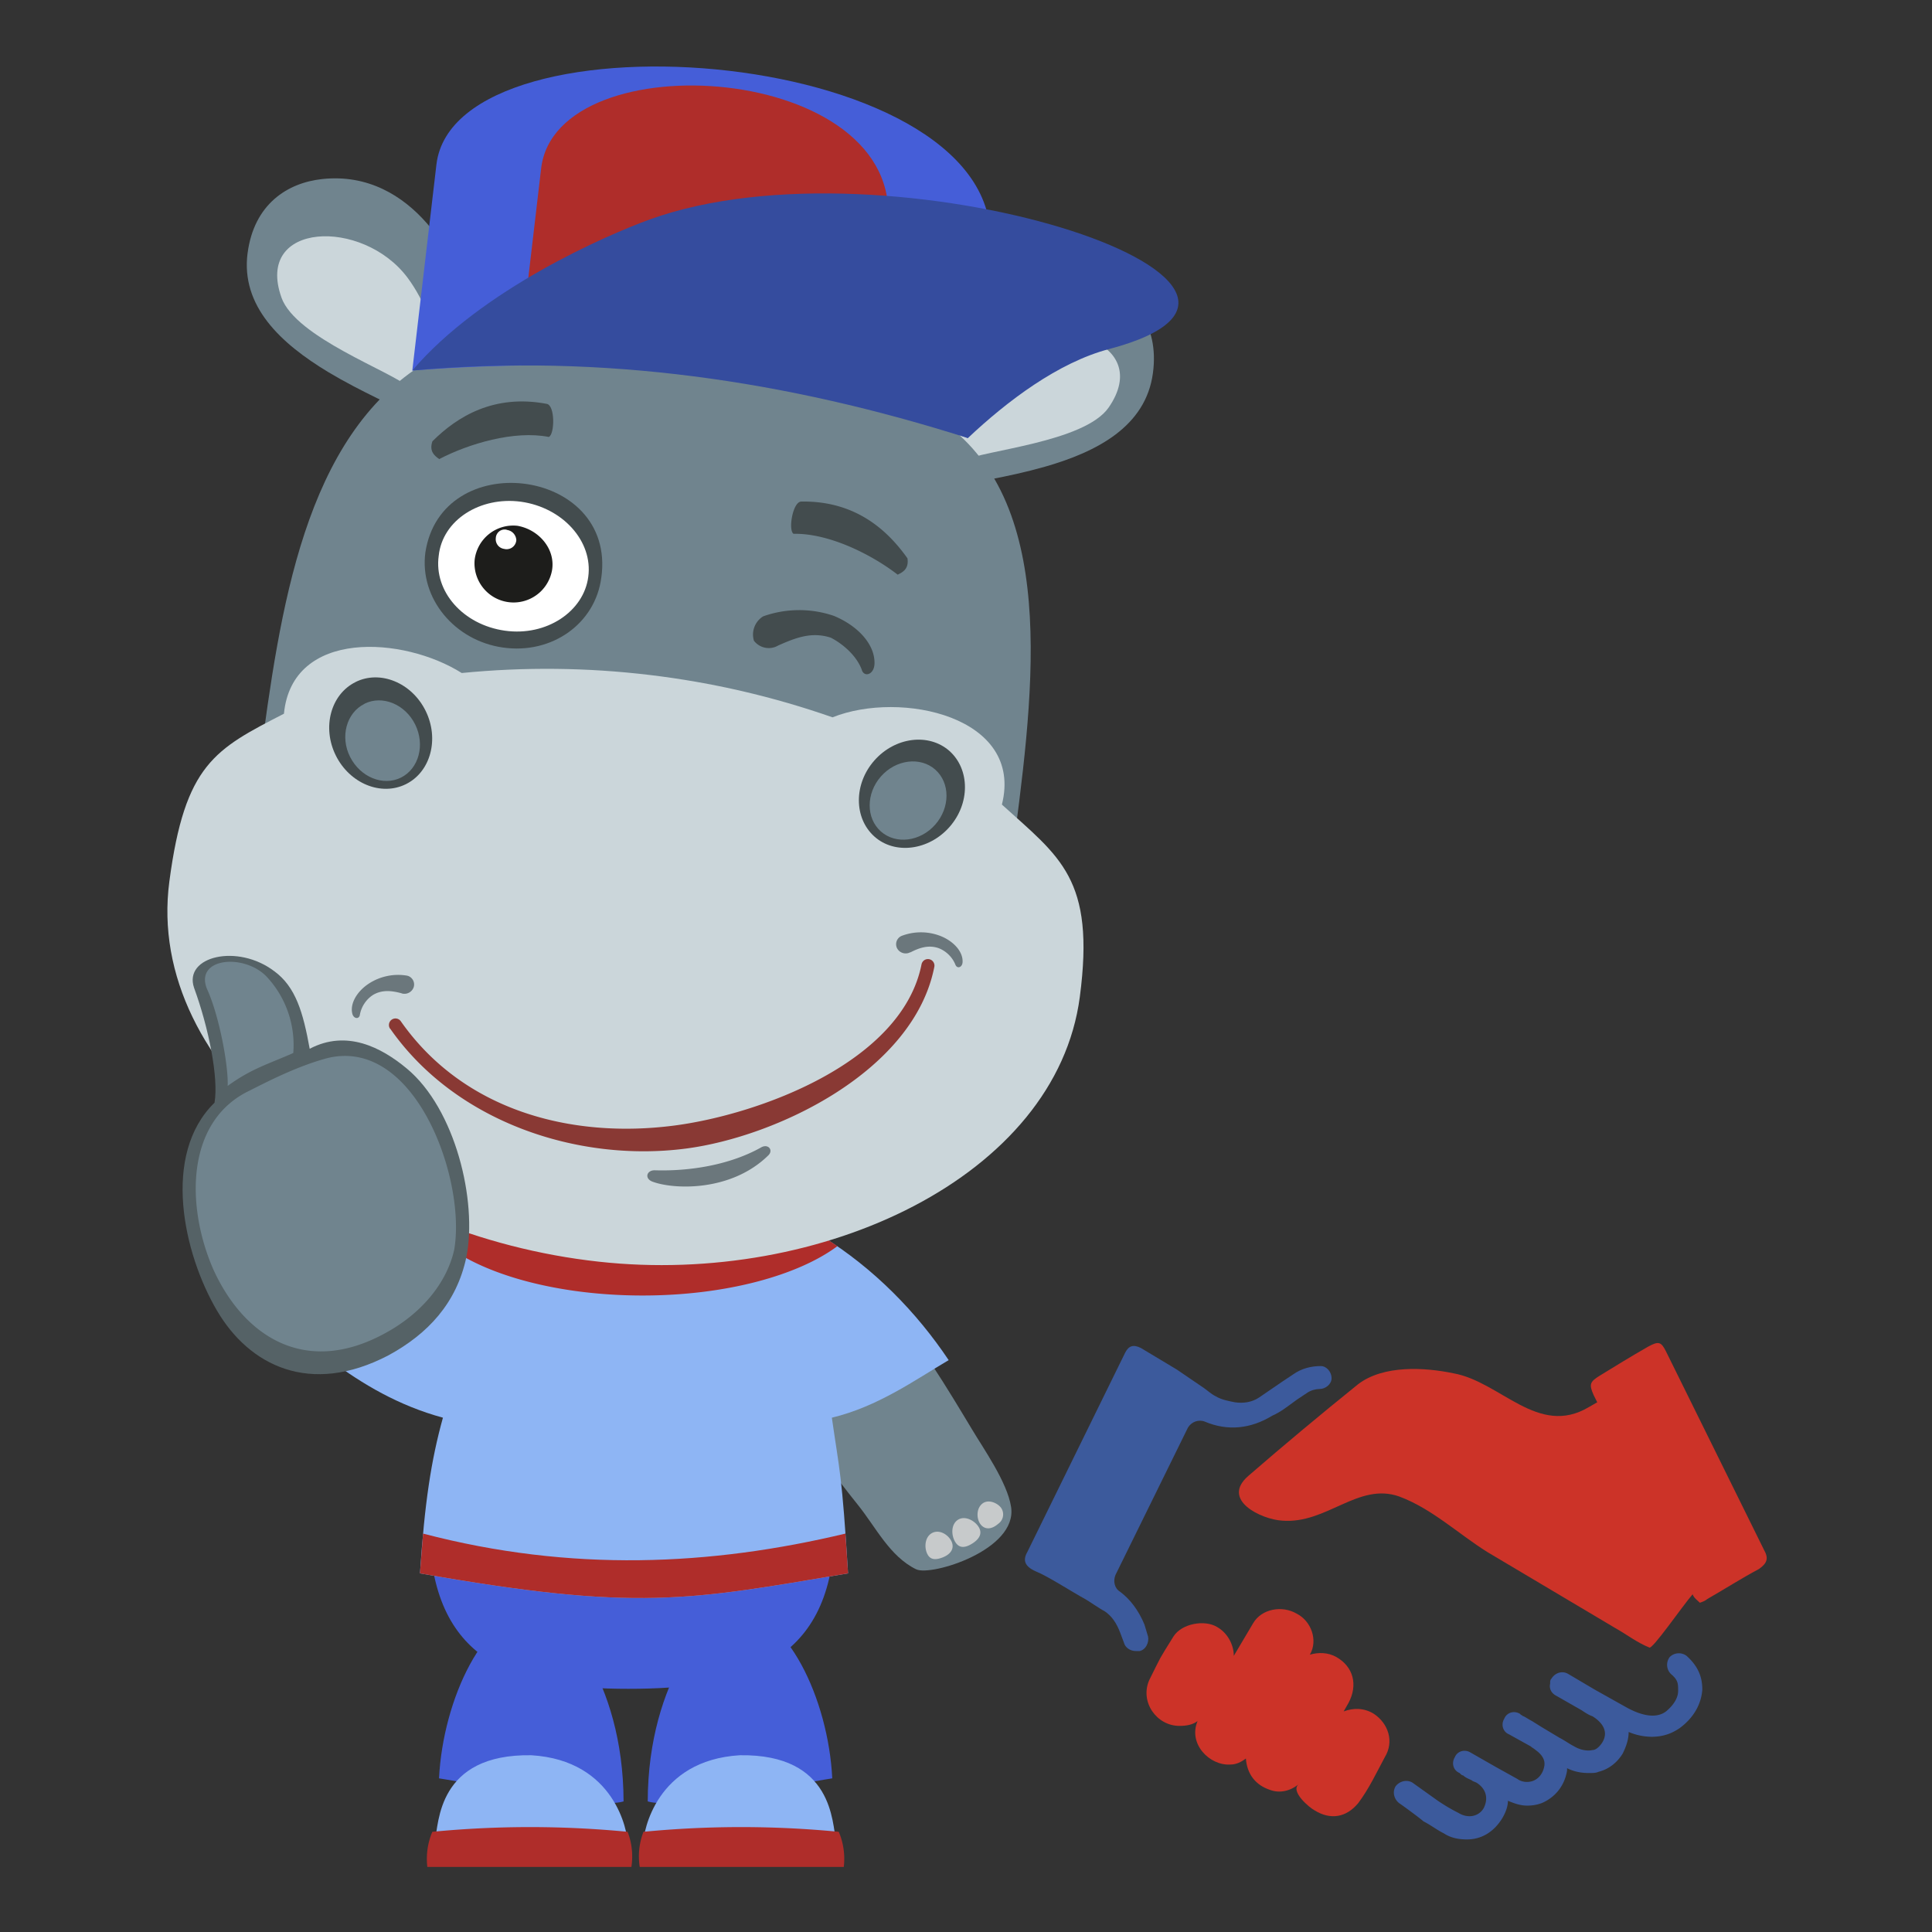 <svg xmlns="http://www.w3.org/2000/svg" width="500" zoomAndPan="magnify" viewBox="0 0 375 375" height="500" preserveAspectRatio="xMidYMid meet" xmlns:v="https://vecta.io/nano"><rect x="0" y="0" width="375" height="375" fill="#333333" stroke="none"/><style><![CDATA[.B{fill-rule:evenodd}.C{fill:#70848e}.D{clip-rule:nonzero}.E{fill:#af2d2a}.F{fill:#434c4e}.G{fill:#8eb5f4}.H{fill:#cbd6da}]]></style><defs><clipPath id="A"><path d="M124 354h40v8.371h-40zm0 0" class="D"/></clipPath><clipPath id="B"><path d="M82 354h41v8.371H82zm0 0" class="D"/></clipPath><clipPath id="C"><path d="M32.359 125H211v121H32.359zm0 0" class="D"/></clipPath><clipPath id="D"><path d="M80 12.871h113V86H80zm0 0" class="D"/></clipPath><clipPath id="E"><path d="M80 37h148.859v49H80zm0 0" class="D"/></clipPath></defs><g class="B"><path d="M177.863 304.609c2.82 1.371 19.688-3.719 18.387-12.121-.738-4.789-5.363-11.316-7.594-15.066-8.992-14.93-24.754-41.805-39.859-34.527-11.184 5.285-10.777 10.613-5.57 17.332 6.59 8.41 14.168 20.531 23.238 31.805 3.559 4.414 6.203 10.047 11.375 12.578zm0 0" class="C"/><path fill="#c7cacb" d="M190.934 291.684c1.035-.602 2.555 0 3.297.883a2.21 2.21 0 0 1 .402.801c.078.297.098.594.051.895a2.15 2.15 0 0 1-.305.844 2.16 2.16 0 0 1-.609.652c-1.418 1.223-2.562 1.039-3.266.32-1.027-1.047-1.145-3.48.43-4.406zm-2.187 7.898c-1.328.844-2.34.91-3.059.094-1.043-1.187-1.297-3.773.32-4.73 1.449-.848 3.469.375 4.098 1.715.488 1.047 0 2.059-1.359 2.922zm-5.715 2.688c-1.266.504-2.23.52-2.828-.293-.832-1.148-.859-3.496.629-4.375s3.336.336 3.902 1.691c.461 1.125 0 2.285-1.703 2.977zm0 0"/><g fill="#455ed8"><path d="M142.438 312.406c10.227.172 18.355 17.434 19.102 32.77-7.727 1.195-30.406 6.137-35.816 4.477.055-23.828 12.48-37.246 16.715-37.246zm-38.161 0c-10.227.172-18.305 17.434-19.062 32.77 7.73 1.195 30.406 6.137 35.82 4.477-.059-23.828-12.484-37.246-16.719-37.246zm0 0"/><path d="M83.336 297.668h78.656c-.73 25.707-18.41 30.129-40.059 30.129-21.492 0-37.746-4.789-38.598-30.129zm0 0"/></g><path d="M85.973 275.172c-8.598-2.336-15.594-6.496-21.875-11.172 13.125-24.113 32.809-35.562 59.293-34.828 27.699.727 48.352 16.316 60.746 34.828-6.605 3.902-13.746 9.027-22.676 11.172 1.465 10.238 1.98 10.875 3.145 30.219-31.004 5.227-40.883 7.445-83.09 0 .906-13.684 2.164-21.977 4.457-30.219zm0 0" class="G"/><path d="M84.617 239.926c10.734-7.617 23.66-11.203 38.773-10.754a71.09 71.09 0 0 1 10.375.988c3.438.582 6.813 1.41 10.125 2.488a71.21 71.21 0 0 1 9.66 3.934c3.121 1.547 6.117 3.316 8.984 5.301-7.699 5.711-21.746 9.574-37.793 9.574-17.812 0-33.215-4.723-40.125-11.488zm0 0" class="E"/><path d="M143.605 340.691c-16.277.973-18.734 14.859-18.734 17.051l37.41-.484c-.797-3.242-.398-16.855-18.715-16.566zm0 0" class="G"/></g><g clip-path="url(#A)" class="B E"><path d="M162.805 355.551c-12.637-1.219-25.273-1.219-37.91 0-.84 2.211-1.078 4.484-.727 6.82h39.609a13.41 13.41 0 0 0-.973-6.82zm0 0"/></g><path d="M103.117 340.691c16.277.973 18.703 14.859 18.703 17.051l-37.41-.484c.797-3.242.391-16.855 18.715-16.566zm0 0" class="B G"/><g clip-path="url(#B)" class="B E"><path d="M83.918 355.551c12.633-1.219 25.27-1.219 37.902 0a13.31 13.31 0 0 1 .734 6.82H82.945a13.41 13.41 0 0 1 .973-6.82zm0 0"/></g><g class="B"><path d="M164.102 297.668l.504 7.723c-31.004 5.227-40.883 7.445-83.09 0l.602-7.723c28.758 7.539 55.84 6.246 81.984 0zm0 0" class="E"/><path fill="#575756" d="M75.113 46.387c5.27.699 7.164 4.785 6.512 10.02s-.352 9.105-5.617 8.41-12.855-5.105-12.172-10.309 6.016-8.777 11.277-8.121zm0 0"/><path d="M48.059 49.082c-1.367 10.375 6.48 17.602 15.656 23.141 6.273 3.766 13.176 6.734 18.172 9.344 5.352 2.793 15.379-1.363 12.641-11.523-2.516-9.301-5.324-19.453-11.691-26.723-4.641-5.305-11.383-9.52-20.281-8.57-6.773.727-13.238 4.867-14.496 14.363zm0 0" class="C"/><path d="M54.633 57.766c2.762 7.738 21.414 14.363 24.582 17.305.699.648 6.121-4.086 6.098-4.785-.168-5.277-3.043-12.16-6.219-16.398-8.707-11.633-29.711-10.859-24.461 3.863zm0 0" class="H"/><path fill="#575756" d="M198.367 62.695c-5.258-.703-8.195 2.777-8.883 7.98s-2.02 8.879 3.25 9.574 13.738-1.594 14.422-6.781-3.52-10.078-8.754-10.781zm0 0"/><path d="M223.785 72.391c-1.371 10.375-10.82 15.313-21.109 18.242-7.039 2-14.473 3.063-19.973 4.285-5.891 1.301-14.492-5.332-9.215-14.43 4.84-8.32 10.188-17.395 18.219-22.758 5.867-3.91 13.461-6.215 21.809-2.977 6.367 2.461 11.527 8.148 10.27 17.637zm0 0" class="C"/><path d="M215.188 79.102c-4.68 6.75-24.402 8.305-28.227 10.301-.836.445-4.844-5.586-4.648-6.191 1.531-5.059 6.09-10.957 10.262-14.219 11.422-8.961 31.504-2.738 22.613 10.109zm0 0" class="H"/><path d="M184.199 82.754c21.621 16.887 16.199 53.512 12.086 84.68-6.273 47.52-42.578 69.934-80.969 64.871s-71.203-36.48-64.934-84.004c3.98-30.18 8.691-63.559 32.133-77.855 32.637-19.949 80.527-4.191 101.691 12.344zm0 0" class="C"/><path d="M83.926 85.66c4.871-4.859 11.988-9.191 22.168-7.277 1.68.238 1.59 5.93.43 6.43-6.719-1.332-15.555 1.32-21.27 4.293-1.074-.738-1.934-1.594-1.328-3.445zm0 0" class="F"/></g><g clip-path="url(#C)" class="B H"><path d="M89.625 130.633c-11.285-7.125-32.914-8.602-34.512 7.898-13.375 6.887-19.23 9.758-22.242 32.566-4.844 36.703 37.195 68.742 83.34 73.793 43.34 4.789 88.781-16.535 93.379-51.379 3.043-23.031-3.898-27.133-15.121-37.344 4.305-17.117-19.684-22.215-32.875-16.934-11.539-4.031-23.379-6.773-35.512-8.223s-24.285-1.578-36.449-.379zm0 0"/></g><path fill="#893934" d="M75.719 199.68c-.094-.141-.16-.289-.199-.453a1.25 1.25 0 0 1-.008-.496 1.21 1.21 0 0 1 .18-.461c.09-.145.203-.262.344-.359a1.35 1.35 0 0 1 .453-.199 1.23 1.23 0 0 1 .492-.008c.164.027.32.09.461.18s.258.207.355.344c12.137 17.316 33.023 22.836 53.012 20.25 16.418-2.121 44.293-12.246 48.059-31.301a1.31 1.31 0 0 1 .191-.457 1.24 1.24 0 0 1 .348-.352 1.3 1.3 0 0 1 .457-.187c.164-.031.328-.031.492 0a1.3 1.3 0 0 1 .457.188c.137.094.254.211.348.352a1.31 1.31 0 0 1 .191.457c.031.164.031.328 0 .492-3.98 20.277-30.66 33.004-48.293 35.277-20.918 2.699-44.652-5.168-57.309-23.266zm0 0"/><path d="M176.703 184.82a1.8 1.8 0 0 1-.687.223c-.242.031-.484.012-.719-.051s-.453-.172-.652-.32-.355-.328-.48-.539-.195-.441-.219-.684a1.72 1.72 0 0 1 .074-.719 1.76 1.76 0 0 1 .359-.625 1.71 1.71 0 0 1 .582-.43 10.4 10.4 0 0 1 3.793-.711c1.309 0 2.57.238 3.793.711 2.578 1.023 4.398 3.066 4.289 5.074-.055 1.055-1.074 1.359-1.402.473a5.7 5.7 0 0 0-1.305-1.93c-.566-.555-1.219-.977-1.957-1.262-1.918-.656-3.687-.098-5.477.836zm-49.574 42.332c7.039.215 14.711-1.133 20.586-4.43 1.359-.797 2.457.504 1.426 1.523-7.23 7.117-18.387 6.664-22.512 5.109-1.594-.617-1.113-2.25.5-2.203zM77.98 192.824c.234.066.473.086.711.063a1.87 1.87 0 0 0 .688-.207 1.96 1.96 0 0 0 .563-.445 1.93 1.93 0 0 0 .355-.621 1.74 1.74 0 0 0 .07-.723c-.028-.246-.102-.473-.227-.687s-.285-.391-.484-.539-.418-.242-.656-.293a10.26 10.26 0 0 0-3.859.078 10.37 10.37 0 0 0-3.566 1.477c-2.316 1.523-3.68 3.902-3.187 5.848.273 1.016 1.34 1.102 1.465.176a5.8 5.8 0 0 1 .879-2.176c.441-.664.992-1.219 1.66-1.652 1.738-1.039 3.59-.863 5.574-.32zm0 0" fill="#6b777c"/><g class="B"><path d="M69 132.387c4.777-2.395 10.922.121 13.613 5.586s.977 11.852-3.828 14.234-10.914-.125-13.613-5.582-.969-11.852 3.828-14.23zm0 0" class="F"/><path d="M70.746 136.594c3.469-1.723 7.895.086 9.844 4.035s.711 8.578-2.77 10.305-7.871-.09-9.863-4.008-.707-8.578 2.773-10.301zm0 0" class="C"/><path d="M184.297 145.77c-4.02-3.551-10.57-2.723-14.59 1.844s-3.98 11.172 0 14.746 10.57 2.719 14.59-1.844 3.98-11.172 0-14.746zm0 0" class="F"/><path d="M181.543 149.383c-2.914-2.566-7.656-1.969-10.562 1.332s-2.906 8.102 0 10.672 7.648 1.977 10.555-1.336 2.906-8.09 0-10.668zm0 0" class="C"/><path d="M176.137 108.371c-3.98-5.625-10.219-11.172-20.574-11.02-1.695-.051-2.621 5.586-1.535 6.262 6.844-.145 15.121 3.992 20.207 7.926 1.188-.543 2.184-1.254 1.902-3.191zm-25.106 16.93a3.59 3.59 0 0 1-1.223.441 3.64 3.64 0 0 1-1.301-.023c-.434-.086-.836-.246-1.207-.48a3.63 3.63 0 0 1-.965-.879 4.2 4.2 0 0 1-.172-1.34 4.16 4.16 0 0 1 .266-1.324c.164-.426.387-.816.676-1.168a4.18 4.18 0 0 1 1.016-.891c2.223-.793 4.512-1.195 6.871-1.211s4.656.359 6.891 1.125c4.773 1.992 8 5.648 7.855 9.316-.098 2.156-2.086 2.668-2.492 1.063-1.203-3.113-4.297-5.312-6-6.16-3.695-1.195-6.781 0-10.215 1.531zm0 0" class="F"/><path fill="#556266" d="M41.645 214c.797-4.785-1.113-14.426-3.98-22.277-2.07-6.086 8.438-8.656 15.602-3.191 4.141 3.047 5.57 7.98 6.844 15.035 7.164-3.77 13.898-.281 18.84 3.828 9.441 7.836 13.73 25.711 11.574 36.602-1.91 8.969-7.48 14.906-15.121 19.07-15.285 7.98-27.062 1.926-33.273-8.656-6.527-11.059-10.824-30.324-.477-40.391zm0 0"/><path d="M40.211 192.043c-2.547-6.09 7.004-7.055 11.461-2.562a19.37 19.37 0 0 1 2.469 3.223c.707 1.164 1.289 2.387 1.742 3.672a19.26 19.26 0 0 1 .941 3.949 19.35 19.35 0 0 1 .102 4.063c-5.094 2.242-8.117 3.047-12.734 6.383.16-3.844-1.594-13.461-3.98-18.75zm47.926 50.637c-1.441 6.25-6.207 12.344-13.859 16.352-15.441 8.168-27.219 0-32.953-12.824-5.25-12.184-5.25-28.535 7.008-34.465 3.184-1.594 9.23-4.785 15.281-6.383 17.059-4.086 26.977 23.754 24.523 37.352zm0 0" class="C"/><path d="M116.711 112.121c-1.152 8.902-9.551 14.93-19.102 13.563-9.344-1.324-16.207-9.52-15.051-18.422 1.543-10.199 10.57-14.363 18.98-13.398 8.684.988 16.715 7.422 15.172 18.297zm0 0" class="F"/><path fill="#fff" d="M101.109 97.383c8.121 1.133 14.02 7.684 13.07 14.594-.867 6.68-8.062 11.578-16.18 10.438s-13.797-7.605-12.848-14.516c.723-6.988 8.07-11.578 15.957-10.516zm0 0"/><path fill="#1d1d1b" d="M100.449 102.059c4.133.727 7.418 4.508 6.695 8.656a7.57 7.57 0 0 1-.398 1.395c-.176.449-.395.883-.652 1.293s-.555.789-.883 1.145-.695.672-1.086.953-.809.531-1.25.734-.891.363-1.363.48-.945.188-1.426.215-.965.004-1.445-.062-.949-.18-1.406-.336a7.67 7.67 0 0 1-1.316-.594c-.422-.242-.812-.52-1.18-.836a7.46 7.46 0 0 1-1-1.047c-.301-.379-.562-.785-.785-1.215s-.402-.879-.543-1.344-.227-.941-.277-1.422-.047-.965 0-1.449a7.25 7.25 0 0 1 .324-1.434c.152-.465.352-.914.59-1.34s.523-.832.844-1.203a7.4 7.4 0 0 1 1.055-1.016c.387-.305.797-.57 1.234-.793s.891-.402 1.363-.539.953-.223 1.441-.262.977-.035 1.465.02zm0 0"/><path fill="#fff" d="M98.355 102.855c.246.027.48.098.703.207s.418.258.59.438a2.14 2.14 0 0 1 .402.613c.098.227.152.465.168.715-.02.281-.098.551-.234.797s-.324.457-.555.625-.488.27-.766.32a1.87 1.87 0 0 1-.832-.035 1.88 1.88 0 0 1-.687-.242c-.215-.129-.395-.289-.543-.488a1.89 1.89 0 0 1-.316-.656 1.9 1.9 0 0 1-.047-.727c.012-.258.078-.5.199-.727s.281-.418.484-.574a1.72 1.72 0 0 1 .684-.309c.25-.051.5-.047.75.012zm0 0"/></g><g clip-path="url(#D)" class="B"><path fill="#455ed8" d="M192.113 48.699l-4.25 36.332c-31.91-12.312-68.102-16.191-107.836-13.113l4.68-39.961C88.359.664 196.754 9.09 192.113 48.715zm0 0"/></g><path d="M172.27 43.801l-3.398 29.035-67.578-8.234 3.742-31.918c2.93-25.008 70.941-20.547 67.234 11.172zm0 0" class="B E"/><g clip-path="url(#E)" class="B"><path fill="#354c9e" d="M215.289 67.746c-9.906 2.609-19.816 10.109-27.426 17.285-35.137-11.156-70.953-16.445-107.836-13.113 13.41-15.734 37.68-26.273 46.078-29.316 46.371-16.797 136.742 12.563 89.184 25.145zm0 0"/></g><path fill="#3c5a9c" d="M327.367 321.402a2.51 2.51 0 0 0-3.281.234 2.51 2.51 0 0 0 .234 3.281c1.406 1.172 1.406 1.875 1.406 3.281s-.937 2.813-2.344 3.984c-1.875 1.406-4.687.938-7.969-.937l-5.859-3.281-5.156-3.047c-1.172-.703-2.578-.234-3.281.938-.234.234-.234.469-.234.938-.234.938.234 1.875 1.172 2.344l4.922 2.813c.703.469 1.406.938 2.109 1.172 1.172.703 3.516 2.578 1.875 5.156-.469.703-1.172 1.406-1.875 1.406-.937.234-2.344 0-3.516-.703-.937-.469-1.875-1.172-2.812-1.641l-3.516-2.109-1.875-1.172c-.469-.234-1.172-.703-1.641-.937-.234 0-.234-.234-.469-.234l-.234-.234c-1.172-.703-2.578-.234-3.047.938-.703 1.172-.234 2.578.938 3.047l4.219 2.344c.234.234.703.469.938.703 1.641 1.172 1.875 2.344 1.641 3.281-.234 1.172-.937 2.109-1.875 2.578s-2.344.469-3.281-.234l-4.219-2.344-4.922-2.812c-1.172-.703-2.578-.234-3.047.938-.703 1.172-.234 2.578.938 3.047l.234.234s.234.234.469.234c.469.469 1.172.703 1.641.938.234.234.469.234.938.469 1.875 1.172 2.344 3.047 1.406 4.922-.937 1.641-3.047 2.109-4.922.938-1.406-.703-2.578-1.406-3.984-2.344l-4.922-3.516c-1.172-.703-2.578-.234-3.281.703-.703 1.172-.234 2.578.703 3.281.703.469 4.219 3.047 4.688 3.516 1.406.703 2.578 1.641 3.984 2.344 1.406.938 3.047 1.172 4.453 1.172 2.813 0 5.156-1.406 6.797-3.984.703-1.172 1.172-2.344 1.172-3.516 1.172.469 2.344.938 3.75.938 1.172 0 2.344-.234 3.281-.703 2.344-1.172 3.984-3.281 4.453-6.094v-.469c1.406.703 2.813.938 4.219.938.703 0 1.406 0 1.875-.234 1.875-.469 3.516-1.641 4.688-3.516.703-1.406 1.172-2.812 1.172-4.219a11.67 11.67 0 0 0 4.453.938c2.344 0 3.984-.703 5.391-1.641 2.578-1.875 4.219-4.453 4.453-7.5 0-2.344-.703-4.453-3.047-6.562zm0 0"/><path fill="#cc3328" d="M342.367 300.777l-18.984-38.437c-.937-1.875-1.406-2.109-3.516-.937-3.281 1.875-6.328 3.75-9.375 5.625-1.875 1.172-2.109 1.641-1.172 3.75l.703 1.406c-.469.234-1.172.703-1.641.938-9.844 5.859-17.109-4.922-26.25-6.562-5.625-1.172-13.594-1.641-18.516 2.109-7.266 5.859-14.297 11.719-21.328 17.813-5.391 4.688 2.578 8.438 6.563 8.672 8.672.703 14.766-7.5 22.734-4.687 6.328 2.344 11.484 7.266 17.109 10.781l24.844 14.766c2.109 1.172 4.219 2.813 6.563 3.75.469.703 6.563-8.203 8.438-10.312.234.703.938 1.172 1.406 1.641.703-.234 1.172-.469 1.406-.703 3.281-1.875 6.563-3.984 10.078-5.859 1.641-1.172 1.875-2.109.938-3.75zm0 0"/><path fill="#3c5a9c" d="M251.664 271.715l2.109-1.406c.703-.469 1.641-.703 2.344-.703 1.172 0 2.344-.937 2.344-2.109s-.937-2.344-2.109-2.344c-1.875 0-3.75.469-5.391 1.641l-2.109 1.406-4.453 3.047c-1.406.938-3.047 1.172-4.687.938-1.172-.234-2.578-.469-3.75-1.172-.937-.469-1.641-1.172-2.344-1.641l-5.156-3.516-7.031-4.219c-1.406-.703-2.344-.469-3.047.938l-18.984 38.672c-.937 1.641-.469 2.813 1.641 3.75 2.344.938 7.031 3.984 9.609 5.391.469.234 2.813 1.875 3.75 2.344 1.406.938 2.344 2.344 3.047 4.219.234.703.469 1.172.703 1.875.234.938 1.172 1.641 2.344 1.641h.703c1.172-.234 1.875-1.641 1.641-2.812-.234-.703-.469-1.641-.703-2.344-1.172-2.812-2.812-4.922-4.687-6.328-1.172-.703-1.406-2.109-.937-3.281l14.063-28.594c.703-1.172 2.109-1.641 3.281-1.172 4.453 1.875 8.906 1.406 13.125-1.172 1.641-.703 3.047-1.875 4.688-3.047zm0 0"/><path fill="#cc3328" d="M266.664 332.652c-1.875-1.172-3.984-1.172-5.859-.469.234-.469.703-1.172.938-1.641 1.875-3.516.938-7.031-2.344-8.906-1.641-.937-3.516-.937-5.156-.469 1.641-2.812.234-6.562-2.578-7.969-2.812-1.641-6.797-.937-8.437 1.875l-3.75 6.328c0-2.109-1.172-4.453-3.281-5.625-2.344-1.406-6.797-.703-8.437 1.875-3.047 4.922-2.109 3.281-4.687 8.438-1.875 4.219 1.406 8.906 5.859 8.906 1.406 0 2.578-.234 3.516-.937-1.875 4.453 2.344 8.672 6.328 8.438 1.172 0 2.109-.469 3.047-1.172.234 3.047 1.875 5.156 4.688 6.094 1.875.703 3.984.234 5.625-1.172-1.875 1.406 2.109 4.688 3.047 5.156 3.047 1.875 6.094 1.406 8.438-1.406 2.109-2.812 3.516-5.859 5.156-8.906 1.875-3.047.703-6.562-2.109-8.437zm0 0"/></svg>